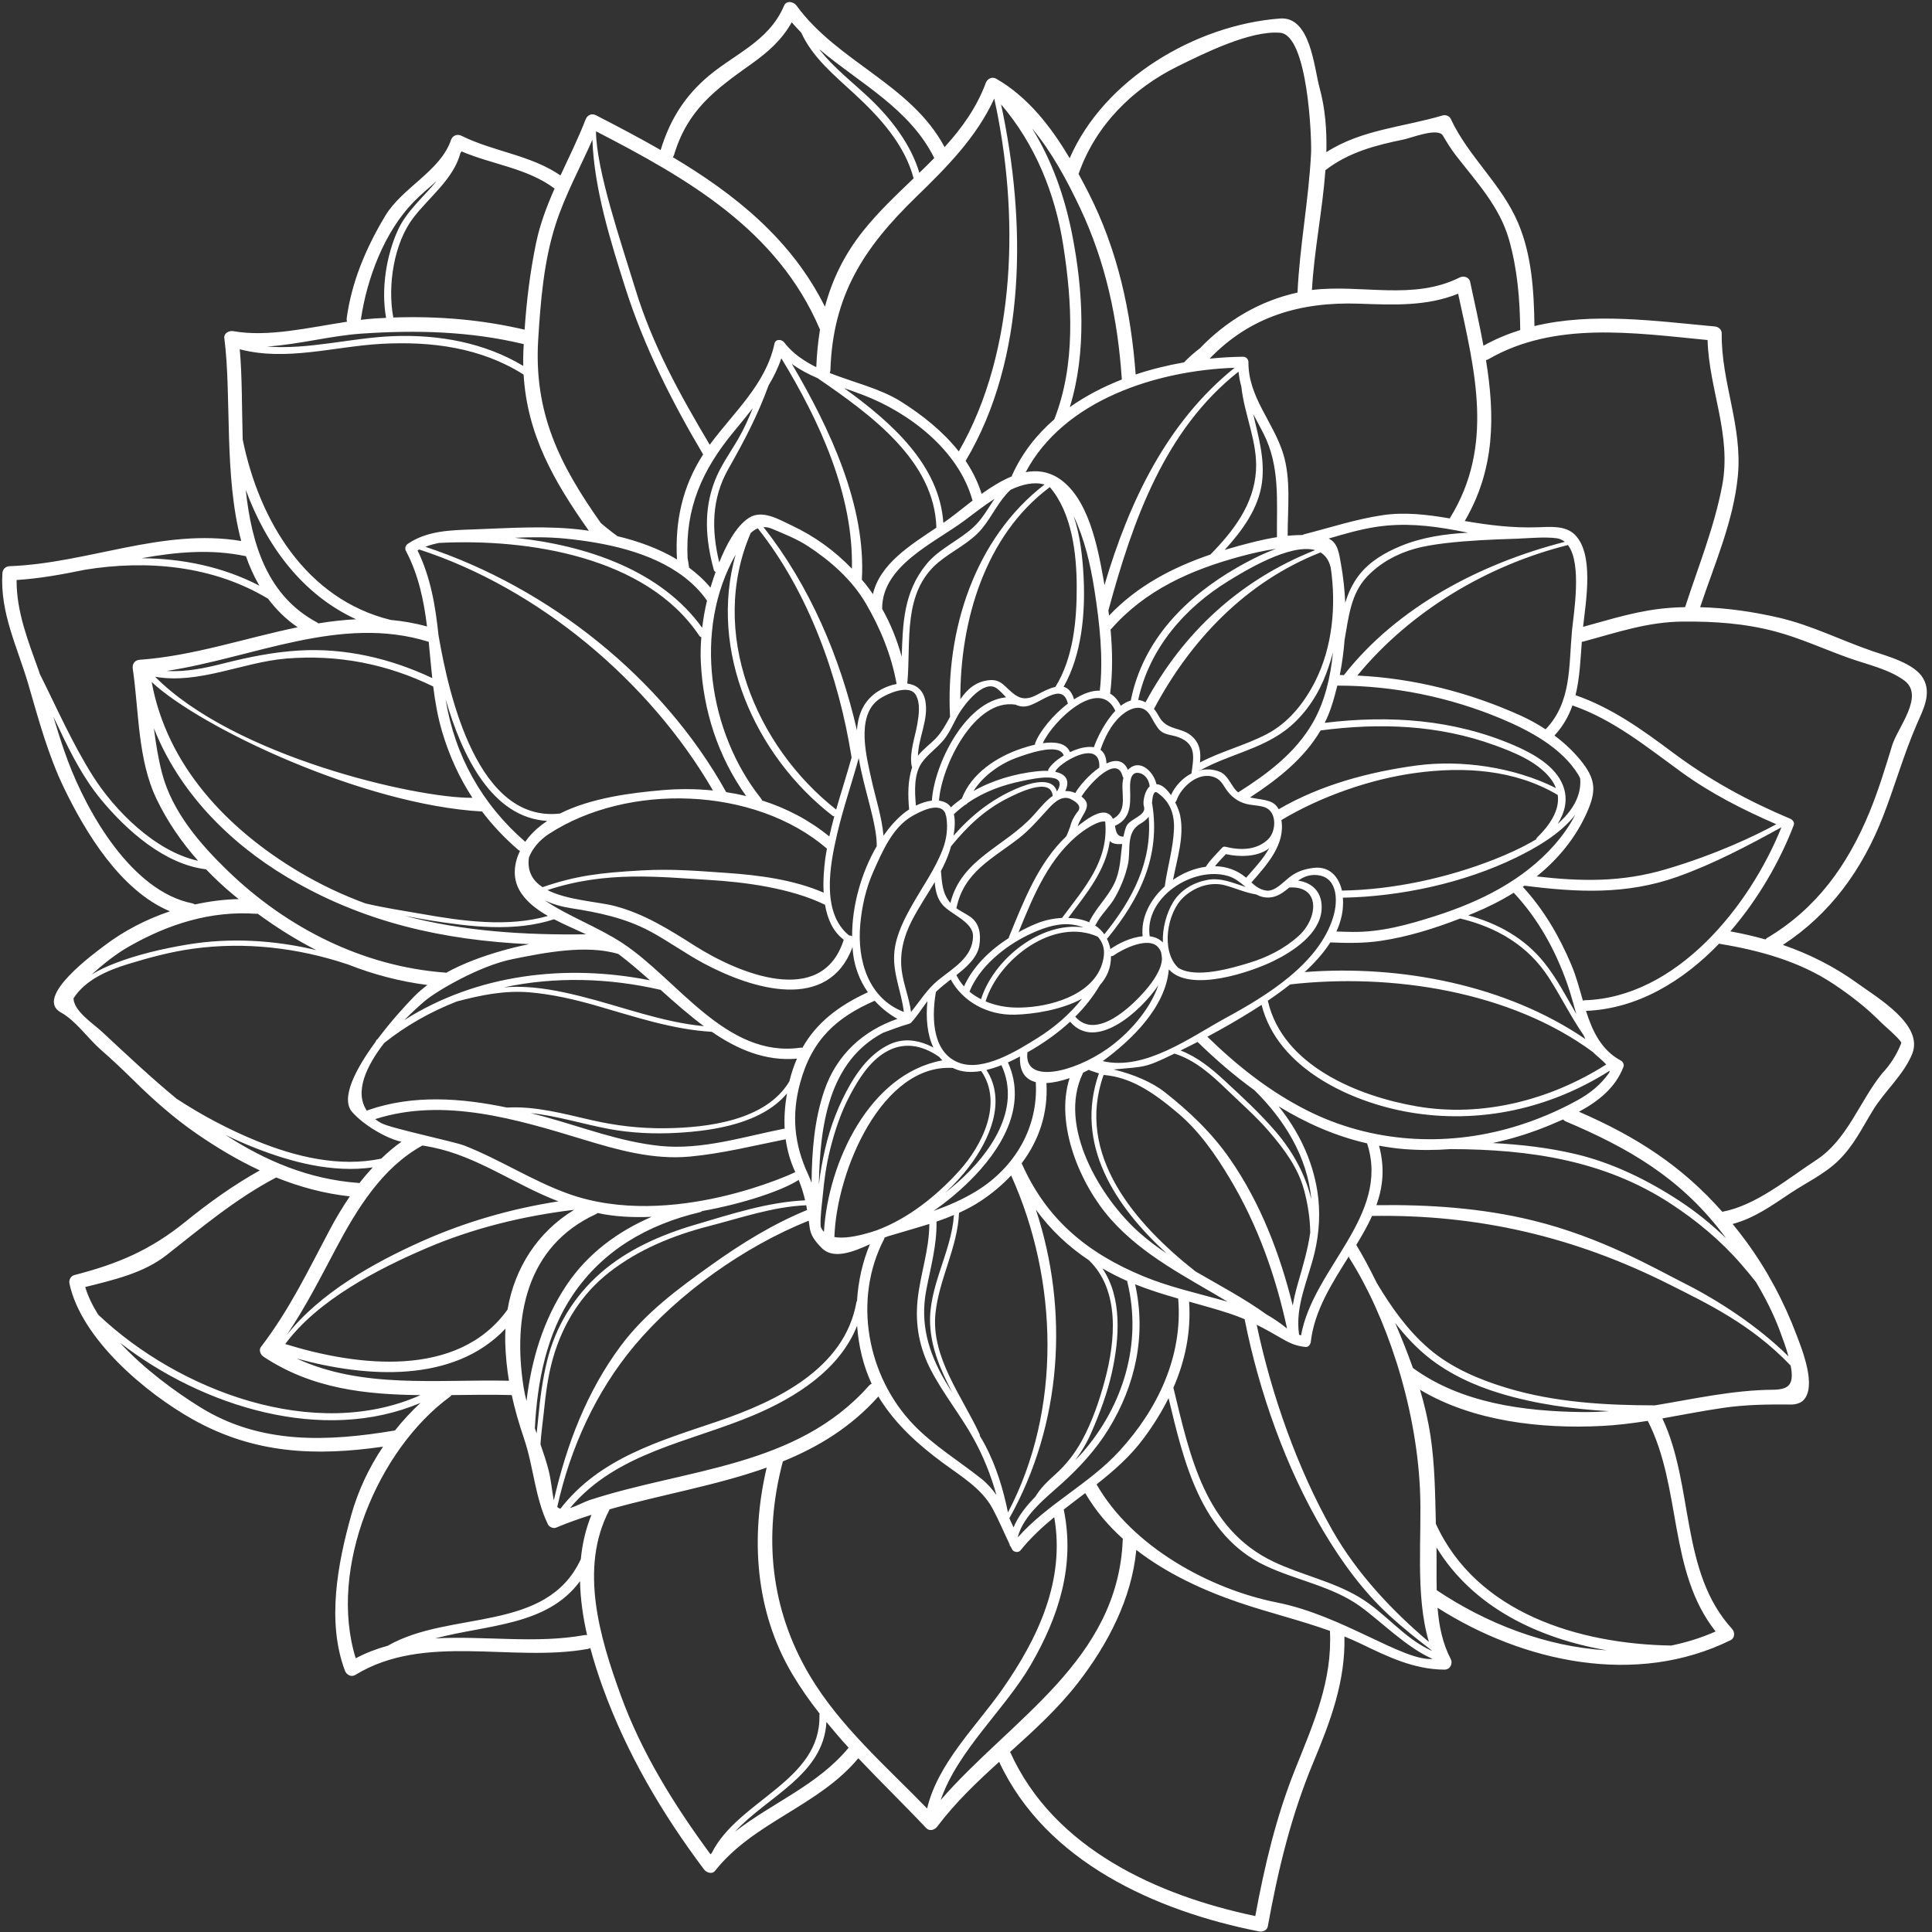 <?xml version="1.0" encoding="UTF-8" standalone="no"?><svg xmlns="http://www.w3.org/2000/svg" xmlns:xlink="http://www.w3.org/1999/xlink" fill="#000000" height="799.1" preserveAspectRatio="xMidYMid meet" version="1" viewBox="101.2 100.8 799.1 799.1" width="799.1" zoomAndPan="magnify"><rect x="101.2" y="100.8" width="799.1" height="799.1" fill="#333333" stroke="none"/><g id="change1_1"><path d="M 832.113 488.746 C 831.812 488.926 831.621 489.148 831.426 489.371 C 826.688 488.035 821.848 486.922 816.883 486.023 C 828.434 472.676 837.426 456.945 843.105 442.113 C 843.578 440.883 842.582 439.824 841.559 439.395 C 824.102 432.031 808.301 423.426 793.105 412.07 C 780.445 402.613 767.883 393.562 752.848 388.34 C 754.59 381.336 754.906 373.836 755.457 366.238 C 755.594 366.219 755.715 366.254 755.859 366.215 C 769.91 362.461 782.465 358.008 797.316 357.887 C 810.109 357.777 822.965 358.648 835.387 361.961 C 845.945 364.777 855.488 369.23 865.73 372.895 C 873.227 375.582 882.227 377.48 888.738 382.184 C 897.477 388.488 886.078 401.727 883.844 409.039 C 880.973 418.414 878.109 427.855 874.359 436.926 C 865.367 458.645 852.602 476.551 832.113 488.746 Z M 859.613 507.82 C 866.711 512.543 873.461 517.789 879.438 523.898 C 880.07 524.547 887.969 531.305 887.59 532.238 C 885.77 536.922 883.129 541.102 879.668 544.781 C 870.234 556.43 865.359 572.156 852.379 580.637 C 840.609 588.316 827.633 599.344 813.645 601.992 C 813.617 602 813.605 602.016 813.574 602.023 C 796.98 583.23 778.402 571.109 754.281 560.625 C 762.254 556.34 769.418 550.703 772.691 542.02 C 773.031 541.125 772.484 539.957 771.676 539.52 C 763.484 535.102 759.859 527.316 757.18 518.906 C 778.387 518.078 797.207 506.727 812.27 491.082 C 812.367 491.109 812.43 491.172 812.539 491.188 C 829.055 493.914 845.516 498.434 859.613 507.82 Z M 821.375 623.691 C 823.375 626.008 825.445 628.449 827.438 631.008 C 831.258 637.387 834.633 644.008 837.223 650.883 C 838.57 654.469 839.922 658.098 840.934 661.812 C 828.062 649.078 811.574 638.492 797.965 631.633 C 785.758 625.477 763.664 612.578 735.254 605.613 C 714.086 600.43 692.25 598.98 670.496 599.273 C 673.188 591.742 674.062 583.832 671.582 574.668 C 674.922 575.273 678.297 575.777 681.758 576.062 C 688.363 576.602 694.883 576.559 701.328 576.074 C 701.348 576.074 701.359 576.086 701.375 576.086 C 733.617 576.176 764.672 580.641 792.176 598.617 C 802.953 605.656 812.934 613.941 821.375 623.691 Z M 841.875 665.836 C 843.34 673.543 841.102 675.562 834.336 675.621 C 817.867 675.766 801.848 679.406 785.695 682.074 C 765.113 682.055 744.152 680.828 724.441 674.867 C 713.035 671.422 701.555 666.602 692.395 658.785 C 683.465 651.164 676.656 641.504 670.66 631.457 C 667.754 625.539 664.844 620.094 662.176 615.715 C 664.633 611.688 666.891 607.738 668.703 603.727 C 712.605 603.008 752.641 612.379 791.934 632.188 C 807.207 639.887 825.582 648.555 841.816 665.598 C 841.836 665.68 841.859 665.754 841.875 665.836 Z M 810.809 775.598 C 804.844 778.25 798.695 780.117 792.465 781.422 C 754.223 780.785 711.973 768.004 695.094 731.074 C 694.801 718.988 694.676 706.664 692.887 694.801 C 691.898 688.238 690.395 681.863 688.547 675.621 C 710.48 688.762 738.824 691.855 763.723 690.598 C 770.148 690.273 776.465 689.477 782.746 688.48 C 782.754 688.5 782.75 688.52 782.758 688.539 C 796.871 716.133 791.09 750.773 810.809 775.598 Z M 695.438 758.523 C 695.301 752.555 695.445 746.582 695.352 740.84 C 710.461 765.574 737.316 778.406 765.742 783.375 C 740.816 781.969 715.945 772.289 695.438 758.523 Z M 629.363 763.609 C 601.59 758.102 569.477 740.562 554.758 714.742 C 561.871 709.152 568.695 703.188 574.262 695.68 C 578.199 690.359 581.672 684.824 584.531 679.082 C 590.855 705.434 597.793 735.68 624.547 748.379 C 637.25 754.41 652.059 756.84 663.633 765.102 C 672.074 771.125 682.941 782.285 693.758 786.953 C 681.469 787.941 656.645 769.016 629.363 763.609 Z M 636.848 832.703 C 628.977 852.41 624.25 872.527 620.395 893.309 C 579.777 884.77 537.062 865.363 519.102 825.648 C 519.066 825.566 519 825.531 518.961 825.453 C 528.918 816.473 538.863 807.441 547.137 796.742 C 559.441 780.836 569.258 762.055 571.191 741.871 C 583.836 751.656 598.934 758.625 613.805 763.68 C 626.195 767.883 638.996 770.938 651.281 775.363 C 652.316 796.133 644.457 813.652 636.848 832.703 Z M 490.305 845.281 C 497.297 824.828 516.918 807.738 527.512 789.473 C 539.113 769.469 545.941 748.328 541.18 725.172 L 541.176 725.168 C 544.105 722.871 547.086 720.625 550.059 718.367 C 554.246 725.547 559.574 731.801 565.652 737.277 C 565.645 737.379 565.594 737.449 565.586 737.555 C 563.656 787.559 519.473 811.684 490.305 845.281 Z M 484.668 848.824 C 467.707 831.355 448.516 814.754 436.059 793.73 C 419.746 766.207 416.879 735.988 425.004 705.254 C 439.641 699.297 453.176 691.105 464.52 678.395 C 464.754 678.781 464.965 679.188 465.211 679.574 C 471.984 690.219 480.938 698.266 491.012 705.73 C 498.465 711.246 507.301 716.426 511.793 724.848 C 514.344 729.629 516.43 734.629 518.781 739.504 C 518.785 739.984 518.98 740.324 519.285 740.539 C 519.461 740.895 519.625 741.266 519.812 741.621 C 520.41 742.805 522.406 743.152 523.281 742.066 C 527.438 736.898 532.219 732.469 537.246 728.328 C 541.832 754.484 530.52 778.453 515.73 799.562 C 504.977 814.922 489.098 830.062 484.668 848.824 Z M 405.156 858.449 C 418.836 843.621 441.766 834.984 443.027 813.047 C 445.992 816.664 449.035 820.215 452.191 823.672 C 439.504 839.121 420.547 846.465 405.156 858.449 Z M 395.602 867.215 C 395.43 867.402 395.246 867.574 395.078 867.766 C 380.156 847.543 366.57 825.742 357.973 802.059 C 349.27 778.086 340.656 749.398 353.207 725.402 C 353.266 725.297 353.258 725.195 353.297 725.09 C 374.875 718.961 397.508 715.227 418.309 707.809 C 411.559 736.629 413.48 767.199 428.879 793.191 C 432.309 798.977 436.152 804.422 440.254 809.648 C 440.168 809.84 440.117 810.051 440.121 810.305 C 440.773 837.461 406.445 845.402 395.602 867.215 Z M 341.438 745.68 C 327.254 776.375 287.27 766.715 261.617 781.488 C 257.094 782.738 252.648 784.387 248.332 786.691 C 236.797 749.578 257.371 700.418 287.27 678.535 C 287.559 678.324 287.777 678.078 287.965 677.82 C 296.258 677.734 304.578 677.594 312.859 677.816 C 314.152 683.773 315.848 689.676 317.93 695.746 C 317.949 695.793 317.961 695.848 317.977 695.898 C 318.004 695.984 318.02 696.082 318.059 696.16 C 321.922 707.688 322.523 720.43 327.84 731.305 C 328.359 732.371 330.035 733.133 331.172 732.66 C 335.961 730.656 340.867 728.914 345.852 727.336 C 343.426 733.25 342.031 739.406 341.438 745.68 Z M 342.871 777.105 C 322.883 780.75 301.559 777.32 281.184 778.465 C 303.062 772.691 327.488 773.293 341.109 754.777 C 341.254 762.23 342.348 769.75 344.031 777.129 C 343.672 777.059 343.289 777.031 342.871 777.105 Z M 183.996 682.832 C 173.773 676.488 160.852 667.086 150.828 656.168 C 185.152 682.801 234.992 698.094 275.113 681.047 C 271.309 684.59 267.789 688.41 264.559 692.461 C 236.77 697.125 208.98 698.348 183.996 682.832 Z M 141.816 644.562 C 139.484 640.84 137.625 637.016 136.438 633.133 C 148.008 630.242 160.574 627.391 170.062 619.938 C 184.734 608.398 198.773 596.578 215.379 587.848 C 215.398 587.84 215.402 587.824 215.422 587.812 C 225.129 591.723 235.262 594.484 245.895 595.637 C 242.832 600.137 240.059 604.793 237.605 609.418 C 228.484 626.594 221.02 642.359 209.133 657.91 C 208.113 659.242 208.98 661.145 210.188 661.945 C 230.281 675.266 252.441 677.602 275.129 677.844 C 231.43 697.32 175.18 676.195 141.816 644.562 Z M 194.441 570.207 C 198.371 572.109 202.355 573.883 206.402 575.48 C 221.859 581.566 238.781 585.977 255.375 583.648 C 253.457 585.738 251.594 587.895 249.855 590.152 C 249.777 590.141 249.727 590.102 249.648 590.094 C 228.902 588.602 210.898 580.883 194.441 570.207 Z M 174.203 555.223 C 163.531 546.418 153.371 536.836 143.352 527.52 C 139.742 524.16 131.828 519.105 131.59 513.73 C 136.598 506.012 145.707 502.141 154.211 499.535 C 162.91 496.863 171.902 494.461 180.922 493.215 C 202.633 490.219 224.457 492.805 245.121 499.707 C 255.52 503.812 266.43 506.719 277.977 508.211 C 276.105 509.641 274.293 511.141 272.645 512.812 C 268.836 516.664 262.82 523.32 257.383 530.578 C 257.285 530.66 257.184 530.727 257.086 530.805 C 256.797 531.039 256.676 531.312 256.629 531.586 C 248.414 542.758 241.852 555.098 246.887 560.785 C 251.465 565.965 260.672 571.609 267.242 573.043 C 264.281 575.117 261.516 577.492 258.883 580.031 C 241.566 583.691 223.285 579.234 207.188 572.633 C 195.68 567.914 184.613 562.062 174.203 555.223 Z M 154.617 492.25 C 170.871 482.996 188.41 477.418 207.254 478.762 C 207.441 478.773 207.578 478.711 207.746 478.695 C 215.562 484.426 223.629 489.488 232.016 493.773 C 214.527 489.621 196.316 488.52 178.543 491.504 C 168.496 493.191 158.004 495.609 148.484 499.32 C 145.25 500.582 142.074 502.047 139.145 503.848 C 143.949 499.527 148.984 495.457 154.617 492.25 Z M 129.18 415.258 C 126.957 409.312 125.102 403.262 123.27 397.203 C 124.184 399.105 125.098 401.004 126.008 402.922 C 130.719 412.895 135.949 422.969 143.008 431.516 C 153.488 444.207 169.273 458.32 186.406 460.352 C 190.098 464.199 194.008 467.848 198.164 471.262 C 198.754 471.742 199.352 472.207 199.941 472.684 C 193.898 472.781 187.82 473.586 181.832 474.895 C 181.539 474.691 181.191 474.527 180.758 474.441 C 155.82 469.457 137.387 437.238 129.18 415.258 Z M 117.25 378.297 C 112.855 366 107.98 353.855 108.062 340.699 C 117.535 340.109 126.914 338.395 136.258 336.465 C 162.109 332.258 189.336 334.734 212.074 348.438 C 215.406 352.895 219.41 356.895 224.309 360.238 C 202.566 364.727 180.902 372.16 158.961 373.691 C 156.887 373.84 155.828 375.453 156.117 377.426 C 158.715 395.109 158.09 415.004 166.023 431.434 C 170.52 440.75 176.348 449.191 183.137 456.832 C 165.348 452.965 148.52 435.926 139.492 421.578 C 131.098 408.238 124.73 393.707 117.676 379.586 C 117.527 379.156 117.402 378.727 117.25 378.297 Z M 202.785 330.824 C 202.828 330.836 202.867 330.816 202.91 330.824 C 204.41 335.125 206.246 339.215 208.477 343.043 C 193.387 335.207 176.648 331.809 159.754 331.684 C 173.969 329.129 188.238 327.785 202.785 330.824 Z M 200.367 245.266 C 219.762 250.328 239.355 244.09 259.027 243.012 C 279.605 241.883 300.152 244.551 317.773 255.734 C 319.234 280.43 330.145 299.691 344.758 320.328 C 344.152 320.242 343.531 320.137 342.93 320.059 C 327.43 318.051 312.422 319.234 296.898 319.773 C 287.531 320.102 277.93 320.281 269.918 325.703 C 268.883 326.398 268.531 327.605 269.121 328.727 C 274.355 338.656 276.5 349.195 277.82 359.93 C 272.789 358.516 267.773 357.672 262.773 357.211 C 227.793 348.602 208.398 316.145 201.586 282.605 C 201.219 269.391 201.371 256.434 200.367 245.266 Z M 250.777 238.785 C 273.48 237.254 295.645 237.793 317.836 243.133 C 317.789 244.059 317.715 244.984 317.676 245.91 C 317.586 248.035 317.586 250.105 317.629 252.148 C 301.484 242.449 282.5 239.098 263.75 239.84 C 246.512 240.523 228.852 245.504 211.641 244.133 C 224.707 243.297 238.035 239.648 250.777 238.785 Z M 272.43 184.16 C 275.473 181.059 278.746 178.395 281.848 175.66 C 276.344 182.285 269.324 188.203 265.824 195.871 C 260.949 206.562 258.77 220.348 260.887 232.281 C 259.309 232.359 257.727 232.422 256.145 232.527 C 254.285 232.652 252.375 232.852 250.441 233.086 C 252.938 215.98 260.141 196.707 272.43 184.16 Z M 291.609 164.207 C 291.758 163.938 291.93 163.691 292.066 163.414 C 304.816 168.855 319.344 170.352 330.582 178.797 C 327.395 186.02 324.574 193.391 322.93 201.305 C 320.473 213.145 319 225.113 318.184 237.16 C 300.309 232.969 282.172 231.48 263.871 232.129 C 261.391 218.797 264.164 201.355 272.125 190.918 C 278.578 182.453 288.762 174.875 291.609 164.207 Z M 346.23 158.59 C 346.934 179.094 353.965 201.289 359.777 219.629 C 367.535 244.086 379.016 266.777 392.027 288.766 C 383.48 301.957 380.312 316.473 381.211 332.191 C 373.723 327.695 365.18 324.637 356.609 322.578 C 354.211 320.859 351.91 319.027 349.688 317.105 C 332.801 293.18 321.91 271.738 323.812 241.164 C 324.805 225.23 326.117 208.82 331.043 193.535 C 334.965 181.371 341.113 170.23 346.23 158.59 Z M 347.73 155.113 C 385.57 174.66 422.766 195.867 440.277 236.938 C 440.305 236.996 440.348 237.016 440.375 237.074 C 439.539 242.109 439.043 247.301 438.824 252.668 C 436.418 251.492 434.148 250.156 432.039 248.625 C 431.855 248.496 431.668 248.367 431.484 248.242 C 429.285 246.578 427.285 244.68 425.562 242.441 C 424.512 241.074 421.969 240.879 421.523 242.969 C 417.922 259.82 404.602 271.363 394.75 284.754 C 382.336 263.832 371.082 243.637 363.934 220.211 C 358.062 200.965 347.887 171.434 347.707 155.168 C 347.715 155.152 347.723 155.133 347.73 155.113 Z M 380.051 164.711 C 385.617 146.23 397.02 137.887 411.977 127.254 C 418.949 122.297 424.656 117.207 428.664 110.016 C 429.922 111.496 431.246 112.91 432.598 114.293 C 437.258 124.598 446.457 132.098 454.617 139.629 C 465.039 149.246 475.398 160.547 479.074 174.57 C 471.77 181.586 464.363 188.559 458.066 196.496 C 450.316 206.266 445.367 216.586 442.406 227.66 C 428.523 199.82 405.348 181.242 379.465 165.801 C 379.711 165.508 379.918 165.152 380.051 164.711 Z M 487.625 166.168 C 485.609 168.23 483.539 170.254 481.461 172.266 C 477.984 160.645 470.012 150.238 461.367 141.93 C 454.516 135.34 446.043 128.984 440.062 121.164 C 456.941 135.363 477.449 145.695 487.625 166.168 Z M 512.434 141.562 C 522.781 188.551 521.871 245.738 497.758 287.512 C 491.242 279.242 482.672 272.441 473.785 266.852 C 465.309 261.52 454.309 258.984 444.383 255.086 C 444.547 254.738 444.656 254.34 444.668 253.879 C 445.676 222.871 458.477 203.273 480.125 182.258 C 492.75 169.996 505.098 157.586 512.434 141.562 Z M 540.98 202.301 C 544.645 225.812 546.16 251.684 537.281 274.184 C 537.273 274.195 537.281 274.207 537.273 274.223 C 529.957 280.582 523.906 288.238 519.812 297.371 C 519.738 297.527 519.738 297.68 519.703 297.832 C 515.418 299.578 511.195 302.219 507.215 305.074 C 505.68 300.145 503.398 295.609 500.59 291.418 C 525.93 248.922 525.68 192.371 515.254 143.965 C 529.355 160.477 537.629 180.785 540.98 202.301 Z M 547.926 186.801 C 558.605 209.395 563.547 232.922 565.207 257.77 C 557.531 260.773 550.242 264.562 543.68 269.195 C 550.703 246.582 549.152 220.562 544.648 197.746 C 541.543 182.004 536.305 167.176 528.082 153.91 C 536.324 163.777 542.648 175.637 547.926 186.801 Z M 547.418 172.453 C 554.445 152.57 569.703 137.355 588.52 128.129 C 599.043 122.969 618.258 113.312 630.672 114.352 C 642.191 115.316 643.766 158.176 643.48 164.02 C 642.539 183.379 638.766 202.445 637.867 221.809 C 622.309 225.199 608.488 233.41 597.527 244.832 C 595.176 246.605 592.98 248.555 590.934 250.676 C 584.211 251.859 577.469 253.5 570.926 255.691 C 568.984 229.523 563.473 204.242 551.492 180.688 C 550.145 178.035 548.738 175.355 547.281 172.684 C 547.32 172.598 547.387 172.547 547.418 172.453 Z M 649.414 171.176 C 659.121 163.742 670.066 160.895 681.844 158.484 C 684.793 157.883 695.938 153.43 697.98 156.863 C 699.68 159.715 701.316 162.422 703.359 165.059 C 711.887 176.078 721.465 186.195 725.363 199.973 C 728.844 212.277 729.836 224.602 729.988 237.305 C 724.797 238.938 719.707 241.035 714.777 243.797 C 713.156 235.055 711.148 226.234 709.258 217.336 C 708.84 215.367 706.531 214.77 704.926 215.574 C 685.676 225.234 664.254 218.254 643.836 220.734 C 644.711 204.605 648.203 187.801 649.414 171.176 Z M 751.383 361.797 C 750.027 376.375 751.277 391.238 740.473 402.453 C 737.137 400.27 733.66 398.355 730.176 396.781 C 708.934 387.176 685.902 381.32 662.598 380.223 C 684.594 353.488 716.402 334.59 749.707 326.238 C 755.676 333.914 752.023 354.902 751.383 361.797 Z M 790.453 460.277 C 771.961 465.773 755.207 465.402 736.781 463.305 C 745.637 456.141 752.996 447.324 757.719 436.52 C 761.242 428.445 761.359 423.637 755.883 416.445 C 752.641 412.191 748.59 408.348 744.145 405.02 C 747.695 401.199 750.02 397.012 751.59 392.578 C 768.664 398.5 782.273 409.746 796.727 420.211 C 808.98 429.082 822.152 435.738 835.922 441.723 C 826.758 446.648 811.188 454.113 790.453 460.277 Z M 756.551 514.52 C 756.305 514.523 756.105 514.602 755.902 514.668 C 754.461 509.668 753.133 504.609 751.199 500.031 C 746.141 488.023 739.836 477.188 731.062 467.609 C 731.281 467.453 731.492 467.285 731.719 467.129 C 753.527 469.895 773.816 470.973 795.004 463.438 C 810.055 458.086 824.078 450.625 838.027 442.973 C 824.801 475.863 794.496 513.414 756.551 514.52 Z M 640.816 502.867 C 644.887 499.117 648.617 495.023 651.438 490.59 C 658.445 490.895 665.453 490.973 672.348 489.945 C 683.547 488.273 694.547 484.82 705.145 480.711 C 720.297 484.336 733.301 491.914 741.895 505.305 C 746.871 513.055 750.949 521.383 756.172 528.934 C 756.41 529.496 756.699 530.043 756.961 530.602 C 724.301 508.262 680.496 499.758 640.816 502.867 Z M 687.242 558.406 C 662.91 554.219 631.746 541.559 625.625 514.863 C 625.609 514.805 625.578 514.77 625.559 514.715 C 628.57 512.688 631.727 510.418 634.836 507.965 C 676.836 503.188 726.027 510.816 760.035 535.941 C 761.184 537.176 763.867 539.191 765.543 541.094 C 742.523 555.727 714.426 563.086 687.242 558.406 Z M 639.336 653.133 C 639.062 653.062 638.793 652.949 638.52 652.863 C 636.754 640.996 642.262 630.203 644.957 618.812 C 646.91 610.566 647.41 601.852 646.066 593.457 C 643.949 580.203 638.168 568.535 630.055 558.387 C 641.363 565.32 653.52 570.703 666.652 573.711 C 676.363 603.672 644.336 625.195 639.336 653.133 Z M 593.027 639.176 C 598.648 640.742 604.285 642.289 609.879 644.125 C 612.008 644.828 614.031 645.605 615.992 646.441 C 621.895 676.277 633.082 708.062 648.605 734.156 C 656.156 746.848 665.102 759.148 676.047 769.156 C 681.574 774.211 687.43 778.852 693.348 783.406 C 693.371 783.465 693.387 783.523 693.41 783.586 C 681.762 778.426 674.203 767.805 663.289 761.352 C 652.164 754.773 639.531 752.238 627.945 746.738 C 599.445 733.207 593.324 702.754 586.547 674.859 C 586.543 674.84 586.523 674.824 586.52 674.805 C 591.367 663.691 593.883 651.824 593.027 639.176 Z M 540.57 714.211 C 547.863 707.59 554.539 700.32 559.711 691.891 C 570.934 673.605 575.355 652.988 570.711 632.012 C 576.566 634.348 582.52 636.191 588.512 637.902 C 590.52 661.723 580.074 683.652 564.145 701.004 C 551.641 714.633 534.508 722.797 522.27 736.582 C 522.254 736.543 522.23 736.5 522.211 736.457 C 524.504 727.387 534.09 720.098 540.57 714.211 Z M 529.652 601.102 C 535.676 609.391 542.969 616.309 551.527 622 C 564.578 634.473 562.508 655.586 558.203 671.613 C 555.902 680.18 552.934 688.934 548.645 696.727 C 545.73 702.027 542.164 706.621 537.66 710.66 C 534.512 713.484 531.562 716.277 529.43 719.859 C 525.605 723.762 522.301 727.93 520.422 732.555 C 519.852 731.293 519.266 730.031 518.676 728.777 C 540.453 689.82 543.492 643.031 529.652 601.102 Z M 508.656 698.488 C 507.973 697.184 507.199 695.93 506.457 694.66 C 506.492 694.457 506.492 694.246 506.391 694.023 C 499.137 678.309 486.16 662.078 488.141 643.828 C 489.684 629.582 497.258 616.828 497.871 602.441 C 501.051 600.996 504.137 599.352 507.059 597.402 C 511.668 594.332 515.801 590.832 519.426 586.992 C 539.02 630.383 540.348 684.137 518.105 726.367 C 516.156 716.727 513.234 707.227 508.656 698.488 Z M 466.855 613.328 C 466.969 613.109 466.996 612.902 467.035 612.695 C 467.672 612.438 468.277 612.203 468.816 612.039 C 474.332 610.355 479.996 608.82 485.578 607.043 C 485.566 617.934 481.719 628.121 480.684 638.914 C 479.715 648.992 481.547 658.488 486.238 667.48 C 491.367 677.324 498.387 685.953 503.77 695.629 C 507.957 703.16 511.07 711.008 513.336 719.176 C 511.586 716.676 509.551 714.375 507.062 712.398 C 497.766 705.02 487.281 698.645 479.031 690.059 C 459.855 670.094 453.859 638.371 466.855 613.328 Z M 412.637 686.262 C 430.41 678.797 448.492 667.309 455.715 649.137 C 456.312 657.523 458.285 665.766 461.719 673.137 C 461.344 673.289 460.98 673.527 460.648 673.902 C 430.66 707.82 385.035 708.145 344.855 721.32 C 342.91 721.957 339.836 723.691 336.988 724.535 C 356.156 701.594 386.246 697.344 412.637 686.262 Z M 363.742 657.223 C 381.645 635.922 408.922 616.41 435.707 605.68 C 435.82 606.512 435.938 607.316 436.039 608.195 C 436.473 611.984 438.492 614.32 441.035 616.945 C 445.812 621.891 454.16 618.59 461.02 615.426 C 457.965 622.648 456.18 630.691 455.672 638.863 C 455.551 639.027 455.457 639.223 455.414 639.469 C 450.527 667.039 422.062 680.508 398.141 688.652 C 373.961 696.879 349.281 703.82 332.988 724.836 C 332.5 724.703 332.07 724.445 331.68 724.113 C 337.098 699.578 347.742 676.262 363.742 657.223 Z M 326.105 685.137 C 326.871 677.574 327.816 669.938 329.906 662.605 C 333.918 648.543 341.621 636.043 353.242 627.004 C 365.402 617.539 379.641 611.758 394.473 607.926 C 407.621 604.535 421 599.867 434.668 599.32 C 434.797 599.961 434.898 600.629 435.016 601.277 C 420.961 607.023 407.898 615.105 395.562 623.91 C 381.824 633.723 368.234 643.688 358.035 657.359 C 343.859 676.363 335.504 698.469 330.254 721.387 C 330.25 721.379 330.246 721.371 330.246 721.363 C 329.461 717.215 329.129 712.836 328.07 708.754 C 327.145 705.199 325.973 701.688 324.746 698.18 C 325.004 693.738 325.688 689.262 326.105 685.137 Z M 338.043 636.516 C 350.555 617.902 369.152 607.277 390.695 602.18 C 391.082 602.09 391.375 601.918 391.613 601.711 C 409.27 598.547 425.156 593.008 431.543 588.828 C 432.723 591.738 433.551 594.48 434.215 597.281 C 418.863 597.941 403.102 603.109 388.516 607.422 C 374.504 611.562 360.578 617.668 349.5 627.43 C 338.547 637.078 330.922 649.551 327.465 663.766 C 325.613 671.383 324.574 679.137 323.867 686.938 C 323.668 689.129 323.398 691.383 323.16 693.648 C 322.914 692.957 322.668 692.262 322.426 691.57 C 323.387 672.445 327.219 652.613 338.043 636.516 Z M 347.727 602.961 C 347.992 602.84 348.152 602.668 348.344 602.508 C 355.113 604.012 362.805 604.426 370.727 604.094 C 356.781 610.129 344.348 619.219 335.648 632.164 C 325.887 646.684 321 663.211 318.965 680.285 C 318.484 678.355 318.051 676.426 317.746 674.469 C 313.273 645.668 318.824 616.25 347.727 602.961 Z M 280.055 575.344 C 298.578 579.121 314.082 590.668 331.484 597.426 C 331.73 597.52 331.973 597.598 332.219 597.691 C 312.633 600.711 293.375 606.273 275.367 614.352 C 255.891 623.082 233.656 635.434 219.746 653.051 C 227.52 641.531 233.398 629.914 240.141 617.215 C 248.789 600.918 259.309 583.66 275.934 574.598 C 277.344 574.832 278.727 575.07 280.055 575.344 Z M 342.473 572.113 C 356.691 576.445 371.355 580.566 386.391 579.188 C 399.867 577.949 412.926 574.652 426.168 572.008 C 426.809 576.594 428.059 581.121 430.145 585.605 C 430.18 585.68 378.922 609.879 336.219 594.539 C 321.391 589.215 308.051 580.43 293.379 574.668 C 288.879 572.898 262.895 567.527 258.879 565.328 C 257.938 564.812 257.125 564.258 256.363 563.688 C 284.758 554.574 315.004 563.762 342.473 572.113 Z M 425.75 567.688 C 425.59 567.688 425.449 567.652 425.277 567.688 C 408.664 570.988 391.395 576.531 374.277 574.777 C 357.582 573.062 342.023 566.945 325.934 562.566 C 324.219 562.098 322.48 561.645 320.742 561.199 C 331.562 562.312 342.23 565.711 352.859 567.711 C 362.16 569.461 371.746 569.883 381.191 569.363 C 396.426 568.52 416.27 565.508 426.699 553.062 C 425.863 558.008 425.484 562.883 425.75 567.688 Z M 290.117 515.031 C 300.094 512.375 309.996 510.348 320.41 511.258 C 329.707 512.066 338.777 514.16 347.734 516.727 C 363.508 521.242 379.145 526.605 395.621 527.574 C 406.242 534.859 417.691 539.781 430.824 538.684 C 429.57 541.562 428.523 544.676 427.699 548.051 C 418.012 564.387 393.539 567.254 376.391 567.457 C 365.879 567.578 355.832 566.395 345.582 564.035 C 334.273 561.43 322.566 558.238 310.859 558.902 C 291.84 554.906 271.992 553.504 253.484 559.945 C 253.273 560.016 253.133 560.141 252.969 560.25 C 247.637 552.516 252.727 541.727 260.113 532.176 C 269.355 524.832 279.477 519.195 290.117 515.031 Z M 313.199 497.504 C 326.328 494.852 343.742 491.379 356.992 495.398 C 361.363 498.688 365.68 502.414 370.016 506.27 C 335.148 499.352 298.469 503.719 268.445 522.707 C 271.586 519.516 274.641 516.742 277.109 514.66 C 281.578 510.898 299.234 500.324 313.199 497.504 Z M 220.043 463.668 C 251.629 482.48 284.785 489.656 320.035 491.32 C 315.953 492.148 312.02 493.109 308.441 494.145 C 300.785 496.359 292.871 499.195 285.695 503.172 C 285.594 503.152 285.52 503.102 285.41 503.09 C 251.348 500.555 219.984 484.703 195.492 461.066 C 183.957 449.934 172.363 436.496 168.219 420.578 C 166.629 414.484 165.641 408.266 164.852 402.012 C 175.102 428.039 195.625 449.117 220.043 463.668 Z M 300.582 436.445 C 304.902 442.137 309.875 447.422 315.551 452.305 C 315.781 452.504 316.027 452.621 316.273 452.715 C 313.859 457.766 313.105 463.641 315.941 468.816 C 318.449 473.383 322.82 476.789 327.832 479.652 C 311.387 484.367 292.734 481.84 276.27 478.926 C 268.582 477.566 260.312 476.363 252.277 474.445 C 242.961 471 233.824 466.723 224.895 461.406 C 195.238 443.738 170.266 417.516 163.941 382.891 C 184.172 401.789 251.531 433.723 300.582 436.445 Z M 219.582 373.191 C 240.895 371.434 261.293 375.414 280.383 384.742 C 281.16 390.984 282.227 397.191 284.02 403.273 C 286.98 413.309 291.164 422.453 296.605 430.785 C 273.531 431.047 198.062 413.73 165.34 380.699 C 183.359 383.945 201.688 374.664 219.582 373.191 Z M 396.094 427.758 C 389.164 427.059 382.137 427.012 375.164 427.613 C 362.406 428.719 345.738 430.785 332.824 437.281 C 298.906 441.215 286.957 388.988 282.582 363.613 C 281.301 351.57 279.402 339.758 273.895 328.445 C 274.133 328.312 274.379 328.211 274.617 328.086 C 323.898 344.121 369.812 382.453 396.094 427.758 Z M 390.434 363.746 C 390.656 364.086 390.957 364.258 391.273 364.344 C 391.012 367.742 390.898 371.148 391.062 374.559 C 392.027 394.723 398.164 413.73 409.816 430.055 C 407.098 429.402 404.344 428.871 401.566 428.445 C 375.293 381.141 328.027 343.773 277.125 326.965 C 278.965 326.258 280.859 325.734 282.797 325.363 C 319.355 323.473 368.547 330.938 390.434 363.746 Z M 393.625 349.234 C 392.734 352.938 392.086 356.691 391.629 360.469 C 374.68 336.82 343.938 326.352 314.109 323.227 C 321.043 322.926 327.996 322.887 334.891 323.562 C 351.113 325.164 370.512 328.988 384.125 339.43 C 384.168 339.465 384.207 339.492 384.254 339.523 C 387.828 342.281 391.023 345.477 393.625 349.234 Z M 406.559 282.289 C 403.242 288.016 399.297 293.391 396.879 299.602 C 392.09 311.922 393.055 323.922 396.43 336.48 C 396.555 336.953 396.84 337.246 397.184 337.398 C 396.906 338.168 396.645 338.914 396.406 339.613 C 395.93 341.016 395.477 342.43 395.055 343.852 C 392.465 340.73 389.465 338.012 386.215 335.594 C 386.051 334.281 385.852 332.98 385.598 331.688 C 384.578 311.016 391.566 295.273 404.641 279.414 C 407.293 276.199 409.98 272.965 412.543 269.645 C 410.816 273.988 408.895 278.246 406.559 282.289 Z M 453.559 336.02 C 446.398 328.598 438.164 322.609 428.645 318.133 C 423.387 315.664 416.426 311.395 410.887 315.039 C 405.52 318.57 401.477 326.453 398.688 333.41 C 395.434 319.996 395.434 307.086 402.523 294.625 C 409.016 283.215 414.645 272.465 419.098 260.203 C 421.234 256.66 423.047 252.949 424.371 248.996 C 440.254 275.055 454.246 305.43 453.559 336.02 Z M 488.5 319.039 C 477.727 326.297 465.195 333.98 462.25 346.539 C 461.191 345.008 460.105 343.508 458.945 342.074 C 458.531 341.566 458.102 341.09 457.68 340.59 C 459.445 309.902 444.453 278.125 428.727 251.324 C 431.98 253.691 435.57 255.582 439.332 257.195 C 461.383 272.305 487.738 291.371 488.5 319.039 Z M 493.461 315.594 C 492.781 316.086 492.086 316.578 491.379 317.07 C 489.758 293.102 470.059 275.574 450.359 261.359 C 452.945 262.258 455.52 263.145 458.008 264.094 C 477.301 271.445 497.598 286.984 503.363 307.555 C 503.395 307.66 503.465 307.723 503.504 307.82 C 499.82 310.637 496.414 313.438 493.461 315.594 Z M 503.715 318.949 C 497.695 324.441 489.477 327.855 484.293 334.262 C 474.844 345.934 474.637 358.809 474.152 372.402 C 472.234 365.48 469.547 358.781 466.074 352.637 C 465.898 334.758 487.703 325.359 500.141 316.094 C 503.762 313.395 508.031 310.023 512.539 307.121 C 509.805 311.207 507.438 315.555 503.715 318.949 Z M 533.242 301.203 C 504.246 323.562 492.266 361.59 494.152 397.285 C 492.379 400.562 490.598 403.754 488.297 406.156 C 485.977 408.582 482.973 410.684 480.867 413.387 C 481.039 405.887 485.445 398.207 483.898 390.523 C 482.992 386.039 480.07 384.008 476.547 383.547 C 476.527 383.43 476.504 383.312 476.484 383.195 C 476.484 383.184 476.496 383.172 476.496 383.156 C 478.062 366.07 474.355 345.875 489.359 333.371 C 495.059 328.621 502.461 325.336 507.266 319.555 C 511.551 314.395 514.262 307.961 519.188 303.387 C 523.992 301.129 528.836 299.973 533.242 301.203 Z M 611.855 252.91 C 583.781 275.48 568.203 308.367 558.023 342.801 C 557.891 342.027 557.77 341.25 557.633 340.48 C 555.242 327.18 551.422 306.598 539.008 298.57 C 534.66 295.762 530.062 295.234 525.441 296.094 C 541.273 266.195 579.617 254.047 611.855 252.91 Z M 700.918 315.062 C 700.883 315.121 700.891 315.176 700.855 315.234 C 691.633 313.656 682.281 312.496 672.949 313.898 C 661.914 315.559 651.359 319.035 640.574 321.793 C 640.332 321.855 640.16 321.973 639.977 322.082 C 637.926 322.09 635.859 322.18 633.793 322.395 C 633.754 311.234 635.285 299.082 631.887 288.281 C 627.73 275.082 617.48 265.027 617.566 250.562 C 617.574 249.367 616.559 248.336 615.355 248.352 C 610.855 248.398 606.215 248.664 601.508 249.152 C 618.246 231.695 639.055 225.574 663.285 226.406 C 677.383 226.891 691.234 227.594 704.301 222.277 C 711.195 254.117 719.383 285.211 700.918 315.062 Z M 680.551 326.648 C 674.012 329.355 667.684 333.02 663.285 338.715 C 660.512 342.309 658.824 346.141 657.613 350.129 C 657.363 344.684 656.781 339.285 655.828 334.027 C 655.062 329.781 654.609 325.355 650.754 323.547 C 657.277 321.645 663.82 319.715 670.496 318.711 C 681.707 317.023 692.336 318.102 703.434 320.16 C 705.066 320.461 706.727 320.789 708.395 321.121 C 698.805 321.637 689.266 323.047 680.551 326.648 Z M 655.348 379.984 C 656.32 375.184 656.965 370.289 657.348 365.367 C 659.02 356.121 659.859 346.398 666.688 339.234 C 672.043 333.621 678.863 329.902 686.305 327.781 C 700.316 323.785 730.184 323.766 730.422 323.516 C 735.23 323.312 740.145 322.84 744.898 323.402 C 746.293 323.57 747.441 324.121 748.43 324.91 C 713.762 333.797 679.227 351.719 657.043 380.039 C 656.477 380.031 655.914 379.988 655.348 379.984 Z M 745.488 441.555 C 748.465 436.793 749.914 431.402 747.648 425.621 C 744.461 417.473 735.02 412.344 727.469 409.09 C 702.398 398.289 675.941 396.547 649.121 399.773 C 650.086 397.832 650.941 395.809 651.668 393.691 C 652.711 390.652 653.566 387.523 654.34 384.363 C 654.375 384.367 654.398 384.383 654.434 384.383 C 677.473 384.344 700.852 389.148 722.117 398.059 C 733.77 402.941 747.156 410.047 753.98 421.195 C 754.301 421.723 754.562 422.266 754.785 422.82 C 755.387 430.168 751.332 436.41 745.488 441.555 Z M 644.656 459.754 C 640.723 460.211 637.504 461.289 634.352 463.777 C 633.848 464.176 633.285 464.672 632.688 465.195 C 632.551 465.277 632.441 465.391 632.336 465.504 C 630.191 467.379 627.586 469.5 625.062 469.168 C 622.344 468.812 620.551 467.395 618.793 465.801 C 625.422 458.273 632.871 450 631.199 439.992 C 647.465 430.219 668.082 423.031 686.629 420.512 C 706.621 417.793 727.641 419.012 745.504 429.602 C 746.379 435.996 742.137 442.16 736.949 447.242 C 736.723 447.465 736.617 447.711 736.566 447.961 C 730.617 451.52 724.301 454.266 719.438 456.191 C 699.77 463.969 677.316 468.824 656.242 469.16 C 654.984 463.551 651.172 458.992 644.656 459.754 Z M 557.297 539.691 C 569.32 530.93 583.316 517.359 584.641 501.754 C 593.555 511.598 619.07 502.684 628.121 498.199 C 636.078 494.262 647.074 487.102 647.82 477.137 C 648.355 469.969 644.086 465.887 638.109 465.031 C 640.016 463.723 642.094 462.738 644.656 462.703 C 654.352 462.566 654.824 472.812 652.668 479.984 C 646.812 499.445 624.953 512.715 608.184 521.84 C 593.617 529.762 574.809 543.793 557.297 539.691 Z M 628.922 568.938 C 622.406 561.328 614.945 554.43 607.586 547.645 C 602.156 542.645 596.41 537.945 589.504 535.301 C 591.848 534.137 594.195 532.977 596.535 531.762 C 603.926 538.953 611.738 545.719 620.027 551.707 C 632.406 563.867 641.988 579.285 643.566 596.805 C 641.113 586.645 636.047 577.254 628.922 568.938 Z M 609.898 580.129 C 602.379 569.305 593.297 560.684 582.914 552.488 C 577.969 548.586 570.137 545.117 561.777 543.152 C 575.07 541.93 574.766 542.48 586.359 536.883 C 586.559 536.789 586.762 536.68 586.965 536.582 C 595.461 539.246 602.199 545.273 608.492 551.352 C 614.492 557.137 620.836 562.664 626.266 569 C 632.348 576.102 638.102 583.805 640.562 592.961 C 642.117 598.727 643.059 604.66 643.133 610.621 C 642.121 617.73 640.086 624.484 638.012 631.699 C 637.137 634.758 636.395 637.777 635.898 640.805 C 630.598 619.367 622.512 598.273 609.898 580.129 Z M 595.605 626.637 C 570.605 606.934 545.91 578.406 557.664 545.406 C 568.414 546.348 577.262 551.754 588.512 561.297 C 597.277 568.734 603.961 578.355 609.871 588.242 C 621.391 607.508 628.836 628.434 633.539 650.289 C 630.871 648.133 628.062 646.18 625.078 644.496 C 615.793 637.816 605.551 632.426 595.605 626.637 Z M 495.359 542.52 C 495.434 542.559 495.492 542.602 495.562 542.637 C 499.012 544.312 502.98 544.473 507.039 543.785 C 516.223 557.098 507.422 574.648 497.801 585.242 C 488.613 595.359 476.836 604.863 463.77 609.68 C 463.688 609.707 463.613 609.734 463.531 609.758 C 462.398 610.176 461.238 610.488 460.09 610.828 C 455.195 612.227 450.121 613.145 446.312 612.449 C 447.234 584.781 466.176 540.691 495.359 542.52 Z M 441.539 594.98 C 442.098 588.77 442.984 582.574 444.48 576.516 C 446.441 568.551 449.051 560.734 452.934 553.48 C 456.418 546.98 460.84 539.922 467.348 536.047 C 475.004 531.484 482.617 533.066 489.648 537.934 C 490.059 538.441 490.504 538.922 490.969 539.383 C 460.797 544.902 443.66 581.754 441.992 610.324 C 441.41 609.715 440.934 608.98 440.621 608.074 C 440.414 603.703 441.207 598.66 441.539 594.98 Z M 466.418 527.98 C 470.02 526.691 473.566 525.258 477.262 524.238 C 477.395 524.203 477.492 524.141 477.59 524.074 C 477.652 524.062 477.754 524.07 477.785 524.039 C 480.43 521.332 482.273 518.238 484.535 515.227 C 484.617 515.125 484.707 515.035 484.785 514.938 C 484.109 521.793 484.672 528.652 487.266 534.074 C 481.621 531.082 475.23 529.875 469.094 532.777 C 461.996 536.129 456.793 542.555 452.938 549.23 C 448.141 557.547 444.641 566.613 442.488 575.969 C 441.363 580.855 440.465 585.801 439.887 590.785 C 440.332 565.859 444.109 539.828 466.418 527.98 Z M 462.973 514.723 C 466.16 518.227 469.617 520.684 472.398 522.211 C 458.195 527.102 447.266 537.012 442.203 551.715 C 437.965 564.016 437.012 577.02 436.875 589.988 C 436.43 588.844 435.984 587.703 435.438 586.527 C 429.664 574.121 428.535 562.039 432.125 548.785 C 437.043 530.648 447.262 521.598 462.973 514.723 Z M 445.469 438.145 C 445.73 438.348 446.008 438.422 446.281 438.445 C 445.531 441.207 444.82 443.977 444.211 446.77 C 435.988 440.043 426.539 435.09 416.398 431.883 C 416.316 431.621 416.199 431.359 416.004 431.113 C 394.258 403.801 387.773 361.348 405.473 330.191 C 394.23 369.863 413.332 413.168 445.469 438.145 Z M 453.43 414.117 C 451.422 421.328 449.098 428.457 447.051 435.652 C 413.59 409.324 394.094 362.234 411.656 321.352 C 411.664 321.332 411.66 321.316 411.668 321.297 C 412.57 320.449 413.555 319.766 414.637 319.324 C 435.566 345.688 448.094 380.441 453.43 414.117 Z M 465.797 385.906 C 458.816 389.652 456.113 395.75 455.648 402.902 C 448.691 372.586 436.07 342.98 416.988 318.828 C 418.094 318.789 419.277 318.988 420.586 319.539 C 425.695 321.695 430.891 323.746 435.551 326.805 C 444.848 332.914 453.578 340.629 459.277 350.32 C 465.371 360.688 469.965 371.992 472.051 383.715 C 469.883 384.102 467.707 384.879 465.797 385.906 Z M 478.27 417.586 C 478.309 417.797 478.387 417.965 478.48 418.109 C 476.625 423.777 476.699 429.656 477.223 435.605 C 476.355 436.164 475.531 436.742 474.832 437.32 C 471.887 439.75 469.121 442.867 466.617 446.441 C 465.941 438.645 463.332 430.867 461.676 423.344 C 459.648 414.145 455.262 397.594 464.18 390.457 C 467.117 388.109 477.344 383.234 480.082 388.398 C 481.945 391.914 481.246 396.566 480.609 400.32 C 479.688 405.734 477.262 412.055 478.27 417.586 Z M 513.523 385.555 C 514.906 386.586 516.113 387.938 517.355 389.211 C 500.426 390.859 487.586 416.965 486.633 431.945 C 484.406 432.203 482.121 432.98 480.031 434.016 C 479.516 428.133 479.102 420.875 482.605 416.066 C 485.152 412.566 488.82 410.164 491.547 406.809 C 494.258 403.473 495.762 399.336 497.984 395.695 C 500.195 392.078 508.18 381.586 513.523 385.555 Z M 546.543 343.344 C 546.59 357.199 545.215 372.832 537.727 384.906 C 535.43 385.402 532.879 386.664 530.316 388.062 C 523.891 391.555 521.328 388.738 516.793 384.48 C 514.82 382.629 512.945 381.84 510.227 382.141 C 504.715 382.742 501.211 385.953 498.41 390.004 C 498.285 357.5 508.711 322.418 535 302.609 C 535.156 302.488 535.262 302.371 535.395 302.254 C 544.613 312.957 546.5 329.926 546.543 343.344 Z M 556.094 386.465 C 552.742 386.34 549.031 387.773 545.449 390.051 C 544.504 386.895 542.984 385.367 541.109 384.871 C 548.641 371.676 550.137 354.375 549.395 339.621 C 548.984 331.469 548.031 322.414 545.266 314.215 C 549.816 323.801 552.246 334.348 553.871 344.789 C 556.043 358.746 557.617 372.785 556.094 386.465 Z M 562.523 394.809 C 558.266 399.27 555.012 405.93 553.637 409.848 C 550.773 409.383 547.137 410.293 543.762 411.891 C 542.129 407.949 537.297 407.52 532.52 408.195 C 536.605 399.066 555.895 380.379 562.523 394.809 Z M 620.684 295.617 C 619.75 309.609 611.305 320.484 601.855 330.16 C 586.176 335.52 571.621 343.098 559.93 355.414 C 559.84 354.715 559.73 354.012 559.633 353.312 C 569.723 316.109 582.961 278.559 613.465 254.527 C 613.695 256.668 614.066 258.715 614.625 260.645 C 615.871 272.414 621.473 283.77 620.684 295.617 Z M 629.363 322.98 C 626.137 323.492 622.988 324.156 620.062 324.879 C 615.914 325.906 611.797 327.02 607.734 328.254 C 614.98 320.348 621.773 311.051 623.164 300.402 C 624.449 290.594 621.688 281.402 619.535 272.07 C 620.887 274.633 622.332 277.242 623.77 280.062 C 630.742 293.746 629.219 308.16 629.363 322.98 Z M 574.996 391.285 C 573.977 390.754 572.969 390.41 571.977 390.301 C 576.574 369 591.184 352.203 609.348 341.066 C 615.727 337.152 634.773 325.418 645.148 328.34 C 613.816 340.766 590.477 362.605 574.996 391.285 Z M 645.086 382.785 C 640.539 391.691 634.062 399.832 625.016 404.516 C 616.141 409.105 606.375 411.516 597.531 416.16 C 597.938 411.988 597.645 408.199 593.852 405.035 C 589.637 401.516 583.754 402.91 580.656 397.281 C 579.953 396 579.289 394.945 578.492 394.016 C 593.562 365.66 616.504 341.406 647.387 329.297 C 649.336 330.465 650.805 332.398 651.539 335.375 C 651.551 335.426 651.582 335.453 651.598 335.5 C 653.949 351.371 652.316 368.602 645.086 382.785 Z M 644.246 399.609 C 637.035 412.234 625.434 420.867 613.324 428.543 C 612.867 428.176 612.43 427.766 612.035 427.273 C 610.121 424.887 608.754 421.234 605.695 420.004 C 602.801 418.84 599.867 418.789 597.121 419.516 C 597.129 419.465 597.137 419.41 597.141 419.359 C 597.426 419.398 597.723 419.379 598.035 419.203 C 609.332 413.008 622.223 410.77 632.688 402.984 C 639.594 397.848 645.07 390.324 648.48 382.469 C 650.145 378.637 651.453 374.676 652.527 370.66 C 651.527 380.895 649.16 391.008 644.246 399.609 Z M 626.172 432.211 C 623.715 431.383 620.855 431.223 618.199 430.641 C 629.668 423.152 640.598 414.555 647.406 402.922 C 671.832 399.715 696.102 400.559 719.406 409.043 C 727.355 411.938 736.688 415.66 742.215 422.422 C 743.395 423.867 744.211 425.32 744.766 426.77 C 727.48 418.086 705.566 414.91 686.926 417.441 C 667.363 420.102 647.309 425.461 630.078 435.512 C 629.301 434.039 628.059 432.848 626.172 432.211 Z M 625.664 447.984 C 620.938 452.52 614.141 452.555 608.129 451.043 C 608.105 451.035 608.082 451.043 608.059 451.039 C 607.613 450.898 607.113 450.961 606.695 451.422 C 604.414 453.926 601.941 456.246 600.074 459.09 C 600.031 459.156 600.027 459.223 599.996 459.289 C 595.238 459.922 590.5 461.863 586.383 464.715 C 588.047 455.984 591.109 446.848 589.324 438.066 C 589.066 436.789 588.336 434.738 587.27 432.645 C 587.48 432.48 587.672 432.27 587.773 431.965 C 589.746 426.273 596.965 419.652 603.598 422.32 C 606.566 423.512 607.27 426.012 609.07 428.262 C 611.355 431.117 614.254 432.957 617.902 433.57 C 619.98 433.922 622.27 434.004 624.277 434.68 C 629.453 436.43 629.164 444.633 625.664 447.984 Z M 616.348 463.617 C 612.625 460.543 608.246 459.156 603.734 459.066 C 605.117 457.309 606.711 455.723 608.23 454.086 C 613.793 455.312 621.375 455.355 626.129 451.66 C 623.68 456.105 619.859 460.148 616.602 463.84 C 616.512 463.766 616.434 463.688 616.348 463.617 Z M 590.637 471.98 C 595.156 467.727 601.805 465.289 607.992 467.004 C 612.316 468.199 616.348 470.035 620.77 470.758 C 622.441 471.645 624.273 472.184 626.473 472 C 629.648 471.734 632.082 469.871 634.488 467.879 C 647.609 467.102 646.301 480.727 638.332 487.914 C 632.406 493.262 625.172 496.879 617.543 499.152 C 610.82 501.16 595.809 505.703 588.527 501.09 C 581.25 494.191 583.84 478.383 590.637 471.98 Z M 580.371 489.203 C 579.258 488.57 578.02 488.211 576.711 488.059 C 576.711 488.023 576.723 487.992 576.715 487.953 C 574.469 471.969 594.656 458.832 609.203 463.141 C 612.012 463.973 614.223 465.848 616.426 467.664 C 611.172 466.027 606.176 463.633 600.406 464.77 C 594.734 465.883 589.457 468.938 586.398 473.984 C 583.727 478.398 581.934 484.688 582.184 490.578 C 581.664 490.082 581.09 489.609 580.371 489.203 Z M 575.406 509.922 C 569.625 516.797 554.602 531.371 545.938 521.305 C 549.859 517.383 553.352 513.059 556.133 508.246 C 559.008 505.051 560.785 501.105 560.719 496.234 C 561.043 496.32 561.41 496.277 561.785 496.008 C 565.488 493.359 576.438 487.828 580.371 492.762 C 580.895 493.414 581.262 494.109 581.492 494.832 C 581.496 494.848 581.492 494.863 581.492 494.883 C 581.652 495.703 581.738 496.52 581.809 497.336 C 581.652 501.906 577.867 507.004 575.406 509.922 Z M 474.199 502.504 C 473.191 495.141 474.973 488.184 478.332 481.633 C 481.117 476.191 484.637 471.016 487.801 465.676 C 488.113 469.016 488.73 472.289 490.996 474.961 C 494.457 479.043 503.684 482.023 503.652 487.977 C 503.613 496.805 495.27 501.285 489.227 506.219 C 484.57 510.02 481.703 514.895 478.008 519.355 C 477.262 513.605 474.988 508.266 474.199 502.504 Z M 529.32 408.793 C 527.102 409.301 525.062 409.938 523.57 410.441 C 513.414 413.875 503.008 420.672 499.047 431.051 C 497.473 432.188 495.941 433.387 494.516 434.711 C 493.965 433.918 493.27 433.246 492.355 432.785 C 491.484 432.344 490.551 432.082 489.582 431.949 C 490.609 417.523 504.332 389.543 521.25 392.254 C 522.445 392.84 523.785 393.172 525.402 392.984 C 531.219 392.316 540.598 382.227 542.887 391.836 C 536.641 396.551 531.199 403.363 529.391 408.078 C 529.289 408.344 529.285 408.578 529.32 408.793 Z M 534.945 418.785 C 534.746 419.094 534.711 419.387 534.738 419.664 C 533.203 419.586 531.605 419.648 530.07 419.816 C 520.984 420.824 511.84 423.438 503.855 427.977 C 507.883 421.594 514.953 416.641 521.789 414.18 C 525.094 412.992 539.332 407.637 541.172 413.281 C 538.488 414.906 536.188 416.875 534.945 418.785 Z M 555.883 418.297 C 551.707 421.188 547.719 425.727 545.949 428.789 C 544.488 428.156 543.109 427.922 541.809 428 C 544.07 423.164 541.57 420.871 537.684 420.027 C 538.43 416.824 556.617 405.52 555.883 418.297 Z M 565.52 421.887 C 565.586 422.156 565.715 422.352 565.863 422.516 C 564.277 428.281 568.305 435.867 561.52 439.488 C 561.188 438.801 560.73 438.168 560.062 437.652 C 556.508 434.93 550.004 440.133 546.953 442.543 C 548.641 437.305 553.664 434.051 548.516 430.27 C 551.543 425.27 563.172 412.613 565.52 421.887 Z M 554.145 483.57 C 554.258 483.465 554.367 483.355 554.449 483.191 C 556.484 479.133 560.285 475.836 562.504 471.801 C 564.867 467.516 566.613 463.23 567.703 458.453 C 569.07 452.449 566.605 444.938 573.105 441.355 C 573.984 440.871 575.352 439.812 576.328 438.648 C 577.766 457.215 569.723 472.742 557.965 487.23 C 556.918 485.766 555.637 484.539 554.145 483.57 Z M 555.258 488.242 C 557.062 490.246 558.113 492.836 557.773 496.039 C 557.578 497.879 557.102 499.566 556.438 501.145 C 556.234 501.621 555.984 502.078 555.766 502.543 C 549.863 513.793 532.707 517.883 520.918 517.535 C 516.625 517.414 512.52 516.531 508.859 514.98 C 514.203 497.543 537.102 480.02 555.258 488.242 Z M 526.57 487.465 C 531.629 485.035 537.461 482.793 543.188 483.082 C 545.199 483.184 547.367 483.629 549.395 484.406 C 531.648 481.801 512.152 497.617 506.973 514.086 C 505.246 513.199 503.629 512.168 502.188 510.961 C 506.348 500.602 516.77 492.168 526.57 487.465 Z M 540.461 480.473 C 536.91 480.652 533.359 481.406 530.227 482.66 C 527.645 483.691 525.051 484.953 522.492 486.355 C 528.707 471.133 535.258 454.871 548.855 444.785 C 549.973 443.953 555.695 439.984 558.336 440.641 C 559.832 457.043 549.602 468.141 540.461 480.473 Z M 565.344 449.895 C 564.617 455.426 564.617 461.07 562.008 466.379 C 559.277 471.926 554.605 476.312 551.898 481.703 C 551.805 481.898 551.762 482.094 551.746 482.281 C 549.117 481.125 546.109 480.566 543.027 480.461 C 550.609 470.312 558.574 460.852 560.242 448.641 C 561.316 449.961 563.57 450.035 565.344 449.895 Z M 568.629 427.465 C 568.559 425.129 568.43 419.996 572.07 420.48 C 574.859 420.852 576.48 423.473 576.723 426.07 C 574.852 427.562 573.688 432.254 574.344 434.363 C 575.559 438.277 568.277 439.387 567 442.742 C 566.484 444.094 566.145 445.469 565.863 446.852 C 563.078 446.844 562.805 444.719 562.359 442.383 C 568.906 439.465 568.812 433.773 568.629 427.465 Z M 517.715 431.086 C 521.578 429.125 535.91 421.809 536.605 429.996 C 533.59 432.105 530.996 435.457 528.582 438.109 C 516.867 451.016 498.801 455.984 494.297 474.297 C 490.902 470.227 490.844 466.113 490.383 461.082 C 491.73 458.512 492.938 455.883 493.867 453.141 C 494.082 452.5 494.328 451.699 494.57 450.832 C 501.102 442.789 508.355 435.832 517.715 431.086 Z M 495.734 437.582 C 497.223 436.137 498.812 434.855 500.457 433.652 C 500.809 433.57 501.117 433.355 501.336 433.004 C 508.098 428.289 515.973 425.441 524.16 423.785 C 528.504 422.906 543.672 419.5 538.387 428.125 C 538.375 428.141 538.375 428.156 538.367 428.172 C 536.422 421.59 526.555 424.867 521.598 426.996 C 511.191 431.473 502.887 438.137 495.586 446.449 C 496.113 443.48 496.359 440.242 495.734 437.582 Z M 502.512 479.992 C 500.691 478.727 498.582 477.738 496.734 476.449 C 496.77 476.363 496.82 476.301 496.844 476.203 C 499.891 461.57 511.531 456.059 522.387 447.695 C 526.961 444.168 530.41 440.09 534.289 435.871 C 536.496 433.473 539.859 429.598 543.844 431.188 C 547.625 433.02 548.559 434.914 546.648 436.871 C 545.977 437.812 545.406 438.715 544.938 439.66 C 544.891 439.738 544.84 439.805 544.809 439.898 C 544.781 439.98 544.75 440.062 544.723 440.145 C 544.391 440.879 544.102 441.637 543.891 442.484 C 543.883 442.52 543.891 442.543 543.887 442.574 C 543.383 443.957 542.844 445.328 542.254 446.68 C 530.598 457.754 524.578 473.594 518.578 488.199 C 518.492 488.402 518.469 488.586 518.473 488.758 C 510.629 493.789 503.645 500.531 499.926 508.789 C 498.664 507.398 497.637 505.816 496.766 504.117 C 500.738 501.023 505.438 496.934 506.258 491.918 C 506.98 487.496 506.484 482.762 502.512 479.992 Z M 582.973 467.414 C 576.941 472.852 573.008 480.328 573.812 488.047 C 568.973 488.48 563.758 491.027 560.465 493.348 C 560.199 491.734 559.664 490.348 559.02 489.066 C 559.125 489.012 559.223 488.941 559.312 488.828 C 572.695 472.391 581.277 454.887 577.766 433.262 C 577.75 433.164 577.707 433.098 577.672 433.02 C 577.855 430.426 578.312 427.602 579.855 428.652 C 585.137 432.254 587.023 437.488 586.77 443.738 C 586.438 451.773 584.066 459.391 582.969 467.309 C 582.965 467.348 582.977 467.379 582.973 467.414 Z M 564.672 396.996 C 568.277 393.738 573.93 391.176 577.207 397.133 C 578.113 398.781 578.992 400.355 580.086 401.887 C 582.238 404.91 585.445 404.555 588.531 405.684 C 596.324 408.531 594.832 414.363 594.016 420.703 C 590.328 422.59 587.246 425.879 585.527 429.684 C 583.852 427.23 581.762 425.242 579.523 425.141 C 578.473 420.27 573.012 414.582 568.219 418.734 C 568.027 418.898 567.895 419.074 567.73 419.246 C 565.934 415.02 562.5 414.871 558.844 416.57 C 558.773 413.785 557.836 411.988 556.371 410.934 C 558.031 405.984 560.746 400.531 564.672 396.996 Z M 560.539 361.141 C 560.656 361.051 560.777 361 560.887 360.879 C 575.016 344.773 593.844 336.488 614.164 330.977 C 619.129 329.633 624.043 328.516 629 327.793 C 622.684 330.098 616.695 333.352 613.02 335.457 C 591.816 347.617 574.035 365.348 568.961 390.258 C 568.938 390.359 568.961 390.445 568.957 390.539 C 567.508 390.938 566.109 391.688 564.781 392.719 C 563.578 390.293 562.07 388.68 560.371 387.688 C 561.449 378.945 561.363 370.047 560.539 361.141 Z M 457 483.32 C 457.66 475.676 459.387 468.094 462.531 461.07 C 466.145 453.012 470.301 443.168 478.273 438.473 C 481.473 436.586 490.18 431.98 492.262 437.371 C 492.254 437.656 492.328 437.926 492.473 438.168 C 492.512 438.32 492.562 438.445 492.59 438.609 C 493.359 443.258 492.73 447.973 491.023 452.355 C 487.898 460.371 482.902 467.332 478.684 474.773 C 475.328 480.695 471.98 487.117 471.176 493.988 C 470.133 502.898 474.027 510.75 475.039 519.355 C 460.43 513.766 455.711 498.203 457 483.32 Z M 450.191 489.473 C 441.168 518.02 406.309 503.246 388.605 492.004 C 378.062 485.309 367.477 478.621 355.238 475.484 C 348.453 473.742 335.84 473.145 327.645 468.945 C 352.035 460.863 374.043 463.547 394.41 464.75 C 408.969 465.609 428.254 468.074 442.438 475.027 C 443.438 480.863 445.711 486.148 450.191 489.473 Z M 447.449 445.758 C 449.926 435.141 453.488 424.824 456.391 414.332 C 458.496 427.262 463.922 441.293 463.84 450.77 C 457.555 461.535 453.57 475.312 453.652 488.059 C 453.27 487.824 452.824 487.703 452.367 487.703 C 440.711 478.219 444.492 458.461 447.449 445.758 Z M 497.449 589.719 C 495.766 591.207 494.008 592.68 492.195 594.133 C 495.855 590.727 499.18 587.094 502.016 583.375 C 510.469 572.27 517.598 556.27 509.203 543.34 C 511.285 542.844 513.367 542.176 515.402 541.371 C 523.824 559.473 510.73 577.996 497.449 589.719 Z M 497.934 540.395 C 487.453 536.512 486.199 523.23 488.309 511.066 C 490.219 509.238 492.27 507.578 494.434 505.918 C 499.383 515.031 509.539 520.77 520.918 520.484 C 528.625 520.297 540.098 518.551 548.754 513.883 C 543.633 520.348 537.223 525.844 530.27 530.172 C 522.086 535.27 508.02 544.141 497.934 540.395 Z M 555.73 544.777 C 545.453 574.008 562.402 599.719 583.797 619.297 C 579.824 616.625 575.988 613.781 572.406 610.594 C 556.332 596.297 538.531 566.633 549.066 544.762 C 549.113 544.664 549.105 544.574 549.137 544.484 C 549.98 544.086 550.805 543.68 551.59 543.266 C 551.746 543.371 551.891 543.492 552.098 543.562 C 553.32 543.98 554.531 544.383 555.73 544.777 Z M 526.141 536.27 C 526.148 536.199 526.125 536.152 526.121 536.09 C 526.945 535.617 527.746 535.152 528.48 534.715 C 533.934 531.465 539.152 527.699 543.82 523.383 C 554.406 535.938 573.156 518.945 580.316 508.297 C 576.66 518.863 567.652 528.695 559.191 534.605 C 544.941 544.562 524.699 549.211 526.141 536.27 Z M 319.699 447.301 C 319.262 447.832 318.859 448.406 318.457 448.98 C 300.637 433.562 289.246 413.32 285.512 389.996 C 292.352 413.688 304.777 438.992 327.516 440.344 C 324.559 442.328 321.902 444.621 319.699 447.301 Z M 319.98 455.438 C 321.453 451.711 324.348 448.266 328.215 445.742 C 360.785 424.504 413.281 426.016 443.227 451.797 C 443.004 453.086 442.758 454.371 442.578 455.676 C 441.984 460.078 441.594 465.105 441.879 470.02 C 429.402 464.586 414.855 462.754 401.801 461.855 C 389.145 460.984 379.297 460.113 366.637 460.816 C 349.254 461.785 339.453 462.996 325.59 467.75 C 321.59 465.098 319.16 461.254 319.98 455.438 Z M 343.609 487.25 C 317.816 487.594 292.668 485.977 268.578 479.594 C 271.961 480.238 275.344 480.883 278.734 481.426 C 295.438 484.098 313.941 486.395 330.363 481.023 C 334.715 483.285 339.363 485.242 343.609 487.25 Z M 392.348 525.242 C 374.883 523.566 358.449 517.133 341.477 512.891 C 332.867 510.738 324.004 508.973 315.094 508.945 C 313.242 508.941 311.41 509.039 309.594 509.188 C 330.715 504.656 353.059 505.266 374.438 510.219 C 380.266 515.438 386.18 520.684 392.348 525.242 Z M 358.691 490.906 C 348.461 484.176 336.531 479.945 326.477 473.184 C 329.805 474.797 333.621 475.863 337.539 476.469 C 348.742 478.191 359.848 480.547 369.945 485.934 C 377.613 490.023 384.625 495.18 392.281 499.273 C 412.445 510.051 443.797 519.594 453.816 492.504 C 454.211 500.266 456.812 506.438 460.176 511.207 C 448.27 516.668 439.008 523.672 433.078 534.18 C 432.828 534.133 432.57 534.098 432.285 534.141 C 401.543 538.527 381.469 505.891 358.691 490.906 Z M 487.309 601.664 C 492.742 597.887 497.77 593.688 502.18 589.344 C 515.191 576.527 526.379 558.512 518.102 540.234 C 519.828 539.453 521.504 538.621 523.082 537.777 C 522.77 544.27 525.52 547.359 529.613 548.383 C 530.727 567.094 520.961 583.793 504.828 593.586 C 499.227 596.984 493.359 599.52 487.309 601.664 Z M 485.914 648.516 C 486.379 658.703 490.457 667.922 495.145 676.891 C 494.145 675.328 493.141 673.766 492.199 672.16 C 485.199 660.207 481.672 648.301 484.312 634.426 C 486.109 624.988 488.762 615.75 488.543 606.086 C 490.988 605.254 493.391 604.328 495.762 603.328 C 494.715 618.844 485.203 632.812 485.914 648.516 Z M 523.777 581.938 C 530.863 572.57 534.734 561.367 534.027 548.754 C 537.047 548.625 540.371 547.828 543.602 546.723 C 537.418 565.891 548.027 590.855 560.586 605.027 C 573.961 620.141 591.945 628.98 608.98 639.223 C 608.441 639.066 607.902 638.902 607.371 638.754 C 596.281 635.656 585.016 633.164 574.328 628.773 C 551.047 619.203 533.996 605.188 523.777 581.938 Z M 567.484 631.035 C 573.691 656.324 565.863 682.102 548.941 701.578 C 548.039 702.617 547.031 703.656 545.98 704.695 C 548.629 701.137 550.863 697.309 552.645 693.207 C 556.145 685.137 559.246 676.926 561.137 668.309 C 564.203 654.367 565.414 637.527 557.164 625.43 C 560.457 627.305 563.852 629.086 567.469 630.656 C 567.469 630.781 567.453 630.898 567.484 631.035 Z M 727.309 470.051 C 737.516 480.98 744.582 493.859 749.523 507.969 C 750.918 511.953 751.98 516.098 753.176 520.191 C 748.961 512.953 745.121 505.465 739.855 498.895 C 731.754 488.793 720.691 482.742 708.465 479.395 C 709.266 479.074 710.07 478.754 710.867 478.426 C 716.566 476.07 722.098 473.281 727.309 470.051 Z M 694.898 479.664 C 683.707 483.246 672.566 486.371 660.684 486.258 C 658.438 486.238 656.195 486.156 653.953 486.078 C 656.004 481.672 657.016 476.988 656.633 472.094 C 680.434 471.664 706.664 466.023 728.191 455.543 C 736.328 451.582 746.68 445.723 752.734 437.785 C 750.355 442.578 746.949 447.07 744.188 450.211 C 731.172 464.988 713.422 473.73 694.898 479.664 Z M 232.34 358.242 C 212.043 347.426 205.266 326.297 202.844 303.379 C 211.281 326.414 226.277 346.773 248.473 356.934 C 243.246 357.195 238.031 357.793 232.824 358.648 C 232.664 358.512 232.547 358.355 232.34 358.242 Z M 278.359 366.215 C 278.418 366.23 278.461 366.215 278.52 366.23 C 279.016 371.23 279.438 376.258 279.984 381.266 C 262.734 373.125 243.867 368.703 224.688 369.875 C 214.078 370.523 203.961 372.598 193.68 375.195 C 185.93 377.156 178.02 378.812 170.152 378.305 C 206.18 372.797 242.145 354.984 278.359 366.215 Z M 311.121 642.469 C 290.559 671.141 248.875 665.926 219.18 656.707 C 232.602 638.488 257.641 625.617 277.422 617.129 C 296.934 608.758 317.629 603.723 338.688 601.188 C 323.527 610.375 314.031 625.312 311.121 642.469 Z M 310.172 656.047 C 310.324 661.527 310.863 666.758 311.715 671.895 C 281.824 671.23 251.207 675.32 223.902 662.699 C 252.805 670.648 288.809 673.027 310.266 650.359 C 310.168 652.238 310.117 654.137 310.172 656.047 Z M 678.25 647.977 C 682.27 653.16 686.727 657.988 691.867 662.125 C 700.508 669.07 711.062 673.906 721.637 677.102 C 736.289 681.531 751.434 683.605 766.672 684.477 C 763.031 684.746 759.379 684.895 755.695 684.852 C 731.52 684.547 705.629 681.191 685.605 666.625 C 683.551 660.824 681.012 654.41 678.25 647.977 Z M 688.512 716.617 C 689.441 736.141 686.402 760.215 692.203 779.906 C 677.047 767.074 662.457 751.676 652.223 733.625 C 637.887 708.348 627.051 677.617 620.98 648.742 C 624.609 650.547 628.121 652.547 631.797 654.676 C 634.992 656.527 637.492 657.535 641.16 657.926 C 642.461 658.062 643.246 656.809 643.371 655.715 C 644.867 642.781 652.145 631.578 659.105 620.43 C 659.156 620.645 659.129 620.871 659.262 621.074 C 674.156 644.469 686.805 681.043 688.512 716.617 Z M 813.164 610.355 C 813.836 611.227 814.492 612.113 815.156 612.988 C 809.172 607.227 802.691 601.969 795.723 597.414 C 782.703 588.906 768.203 581.773 753.004 578.168 C 741.672 575.48 730.176 574.176 718.613 573.578 C 726.695 571.828 734.656 569.336 742.473 566.078 C 744.207 565.355 745.965 564.605 747.727 563.816 C 747.977 564.133 748.312 564.418 748.797 564.621 C 774.73 575.605 795.691 587.773 813.164 610.355 Z M 727.207 566.949 C 698.961 575.312 668.426 573.469 641.926 560.137 C 626.309 552.277 612.918 541.609 600.586 529.609 C 607.062 526.137 613.453 522.473 619.586 518.613 C 620.676 517.926 621.832 517.18 623.012 516.414 C 629.523 542.535 659.668 556.637 684.113 560.848 C 713.117 565.836 742.242 559.379 766.945 543.688 C 766.965 544 766.906 544.293 766.727 544.555 C 763.398 549.355 758.859 553.008 753.762 555.824 C 745.418 560.434 736.367 564.234 727.207 566.949 Z M 807.473 241.438 C 808.059 261.93 817.512 280.637 813.512 301.656 C 810.223 318.977 803.602 335.219 798.18 351.922 C 796.211 351.965 794.238 352.051 792.266 352.188 C 779.395 353.078 768.25 356.723 755.984 360.062 C 757.164 349.328 760.617 329.812 752.508 321.891 C 748.605 318.078 742.312 318.715 737.246 318.887 C 726.91 319.238 717.172 318.043 707.039 316.297 C 719.711 294.652 719.516 272.461 715.816 249.738 C 716.125 249.672 716.434 249.605 716.75 249.422 C 744.223 233.48 777.227 238.531 807.473 241.438 Z M 880.043 438.492 C 884.969 425.855 888.582 412.867 893.984 400.43 C 896.609 394.375 900.246 387.734 896.695 381.465 C 893.137 375.18 881.895 372.25 875.66 370.109 C 862.688 365.664 850.395 359.371 836.953 356.273 C 826.262 353.809 815.355 352.219 804.395 351.945 C 810.309 334.156 818.234 316.359 820.008 297.562 C 821.953 277.012 813.098 258.992 813.324 238.766 C 813.344 237.047 811.961 235.961 810.375 235.816 C 785.898 233.582 759.863 229.871 735.867 235.664 C 735.676 221.328 734.777 206.324 729.109 193.012 C 722.223 176.832 708.562 165.672 701.219 149.906 C 700.676 148.738 699.062 148.203 697.887 148.551 C 681.512 153.391 664.246 154.41 649.797 163.734 C 650.023 154.672 649.355 145.703 646.957 136.969 C 644.711 128.812 643.246 107.512 630.672 108.453 C 595.688 111.078 557.801 133.57 543.629 166.246 C 535.887 153.184 526.371 140.91 513.254 133.363 C 511.488 132.352 509.578 133.355 508.922 135.129 C 505.082 145.441 498.934 153.891 491.895 161.645 C 477.953 135.562 447.703 126.531 430.625 103.086 C 429.492 101.531 426.492 100.832 425.535 103.086 C 418.957 118.555 404.082 123.281 392.445 133.824 C 383.473 141.957 377.969 151.348 374.457 162.855 C 365.719 157.836 356.734 153.109 347.727 148.48 C 345.91 147.543 344.102 148.414 343.395 150.242 C 340.332 158.176 336.574 165.734 333.027 173.363 C 320.594 164.867 305.535 163.609 292.062 156.957 C 290.285 156.082 288.371 156.836 287.727 158.723 C 283.32 171.621 267.578 178.336 260.508 190.125 C 252.633 203.246 246.676 217.219 244.594 232.453 C 244.523 232.973 244.594 233.438 244.734 233.867 C 229.125 236.254 211.965 240.359 197.719 237.766 C 196.051 237.461 193.719 238.551 193.984 240.609 C 197.059 264.562 193.734 297.625 200.977 324.566 C 168.324 319.145 137.645 333.785 105.137 334.984 C 103.457 335.047 102.289 336.281 102.188 337.934 C 101.18 354.473 108.48 368.574 112.984 384.062 C 117.152 398.395 121.105 413.098 127.613 426.594 C 136.543 445.121 151.082 469.223 171.492 477.719 C 161.715 481.012 152.453 485.809 144.426 491.902 C 140.762 494.68 114.93 513.281 126.395 519.574 C 132.566 522.965 137.535 530.297 142.891 534.969 C 147.633 539.109 152.137 543.379 156.617 547.797 C 164.625 555.691 173.121 563.211 182.391 569.613 C 190.797 575.422 199.531 580.641 208.648 584.887 C 197.703 591.023 187.602 598.25 177.832 606.172 C 163.352 617.91 149.855 623.57 132.004 628.168 C 130.383 628.59 129.605 630.246 129.941 631.797 C 134.891 654.648 161.43 676.961 181.016 687.926 C 206.555 702.223 231.934 703.145 259.633 699.156 C 253.812 707.82 249.301 717.363 246.449 727.551 C 240.836 747.605 236.301 771.656 243.855 791.793 C 244.508 793.527 246.449 794.621 248.191 793.559 C 276.859 776.027 312.996 788.523 344.441 782.797 C 344.809 782.727 345.082 782.578 345.352 782.43 C 346.852 788.055 348.637 793.574 350.559 798.875 C 360.449 826.113 374.992 850.844 392.355 873.973 C 393.367 875.324 395.691 876.207 396.984 874.566 C 413.023 854.285 439.773 847.867 456.207 828.023 C 465.398 837.766 475.062 847.117 484.242 856.871 C 485.66 858.383 487.781 857.734 488.875 856.277 C 496.336 846.332 505.301 837.84 514.465 829.52 C 533.715 870.902 579.379 891.266 621.945 899.66 C 623.406 899.949 625.27 899.262 625.574 897.598 C 629.824 874.152 635.234 851.699 644.438 829.656 C 651.621 812.461 657.703 796.148 657.277 777.672 C 659.535 778.594 661.77 779.562 663.977 780.625 C 675.148 786.02 686.031 791.328 698.676 791.379 C 700.984 791.391 702.234 788.891 701.219 786.941 C 697.824 780.457 696.391 773.23 695.789 765.793 C 731.355 788.418 777.949 798.48 817.027 779.18 C 818.801 778.305 818.828 775.859 817.621 774.547 C 796.016 750.992 801.879 715.23 788.773 687.469 C 797.148 686 805.496 684.332 813.984 683.105 C 823.512 681.73 832.574 681.648 842.117 681.727 C 843.762 681.738 845.852 681.223 847.059 680.012 C 852.781 674.285 846.531 658.945 844.344 653.133 C 839.109 639.23 832.086 626.008 823.266 614.031 C 821.473 611.602 819.66 609.297 817.832 607.051 C 826.727 604.703 833.98 599.477 841.676 594.352 C 848.258 589.961 855.793 586.461 861.52 580.895 C 867.973 574.621 871.316 567.434 875.961 559.879 C 880.785 552.031 888.605 545.344 892.109 536.684 C 896.961 524.723 877.883 513.578 869.531 507.543 C 859.793 500.508 849.508 495.371 838.617 491.629 C 858.23 478.836 871.496 460.445 880.043 438.492" fill="#ffffff"/></g></svg>